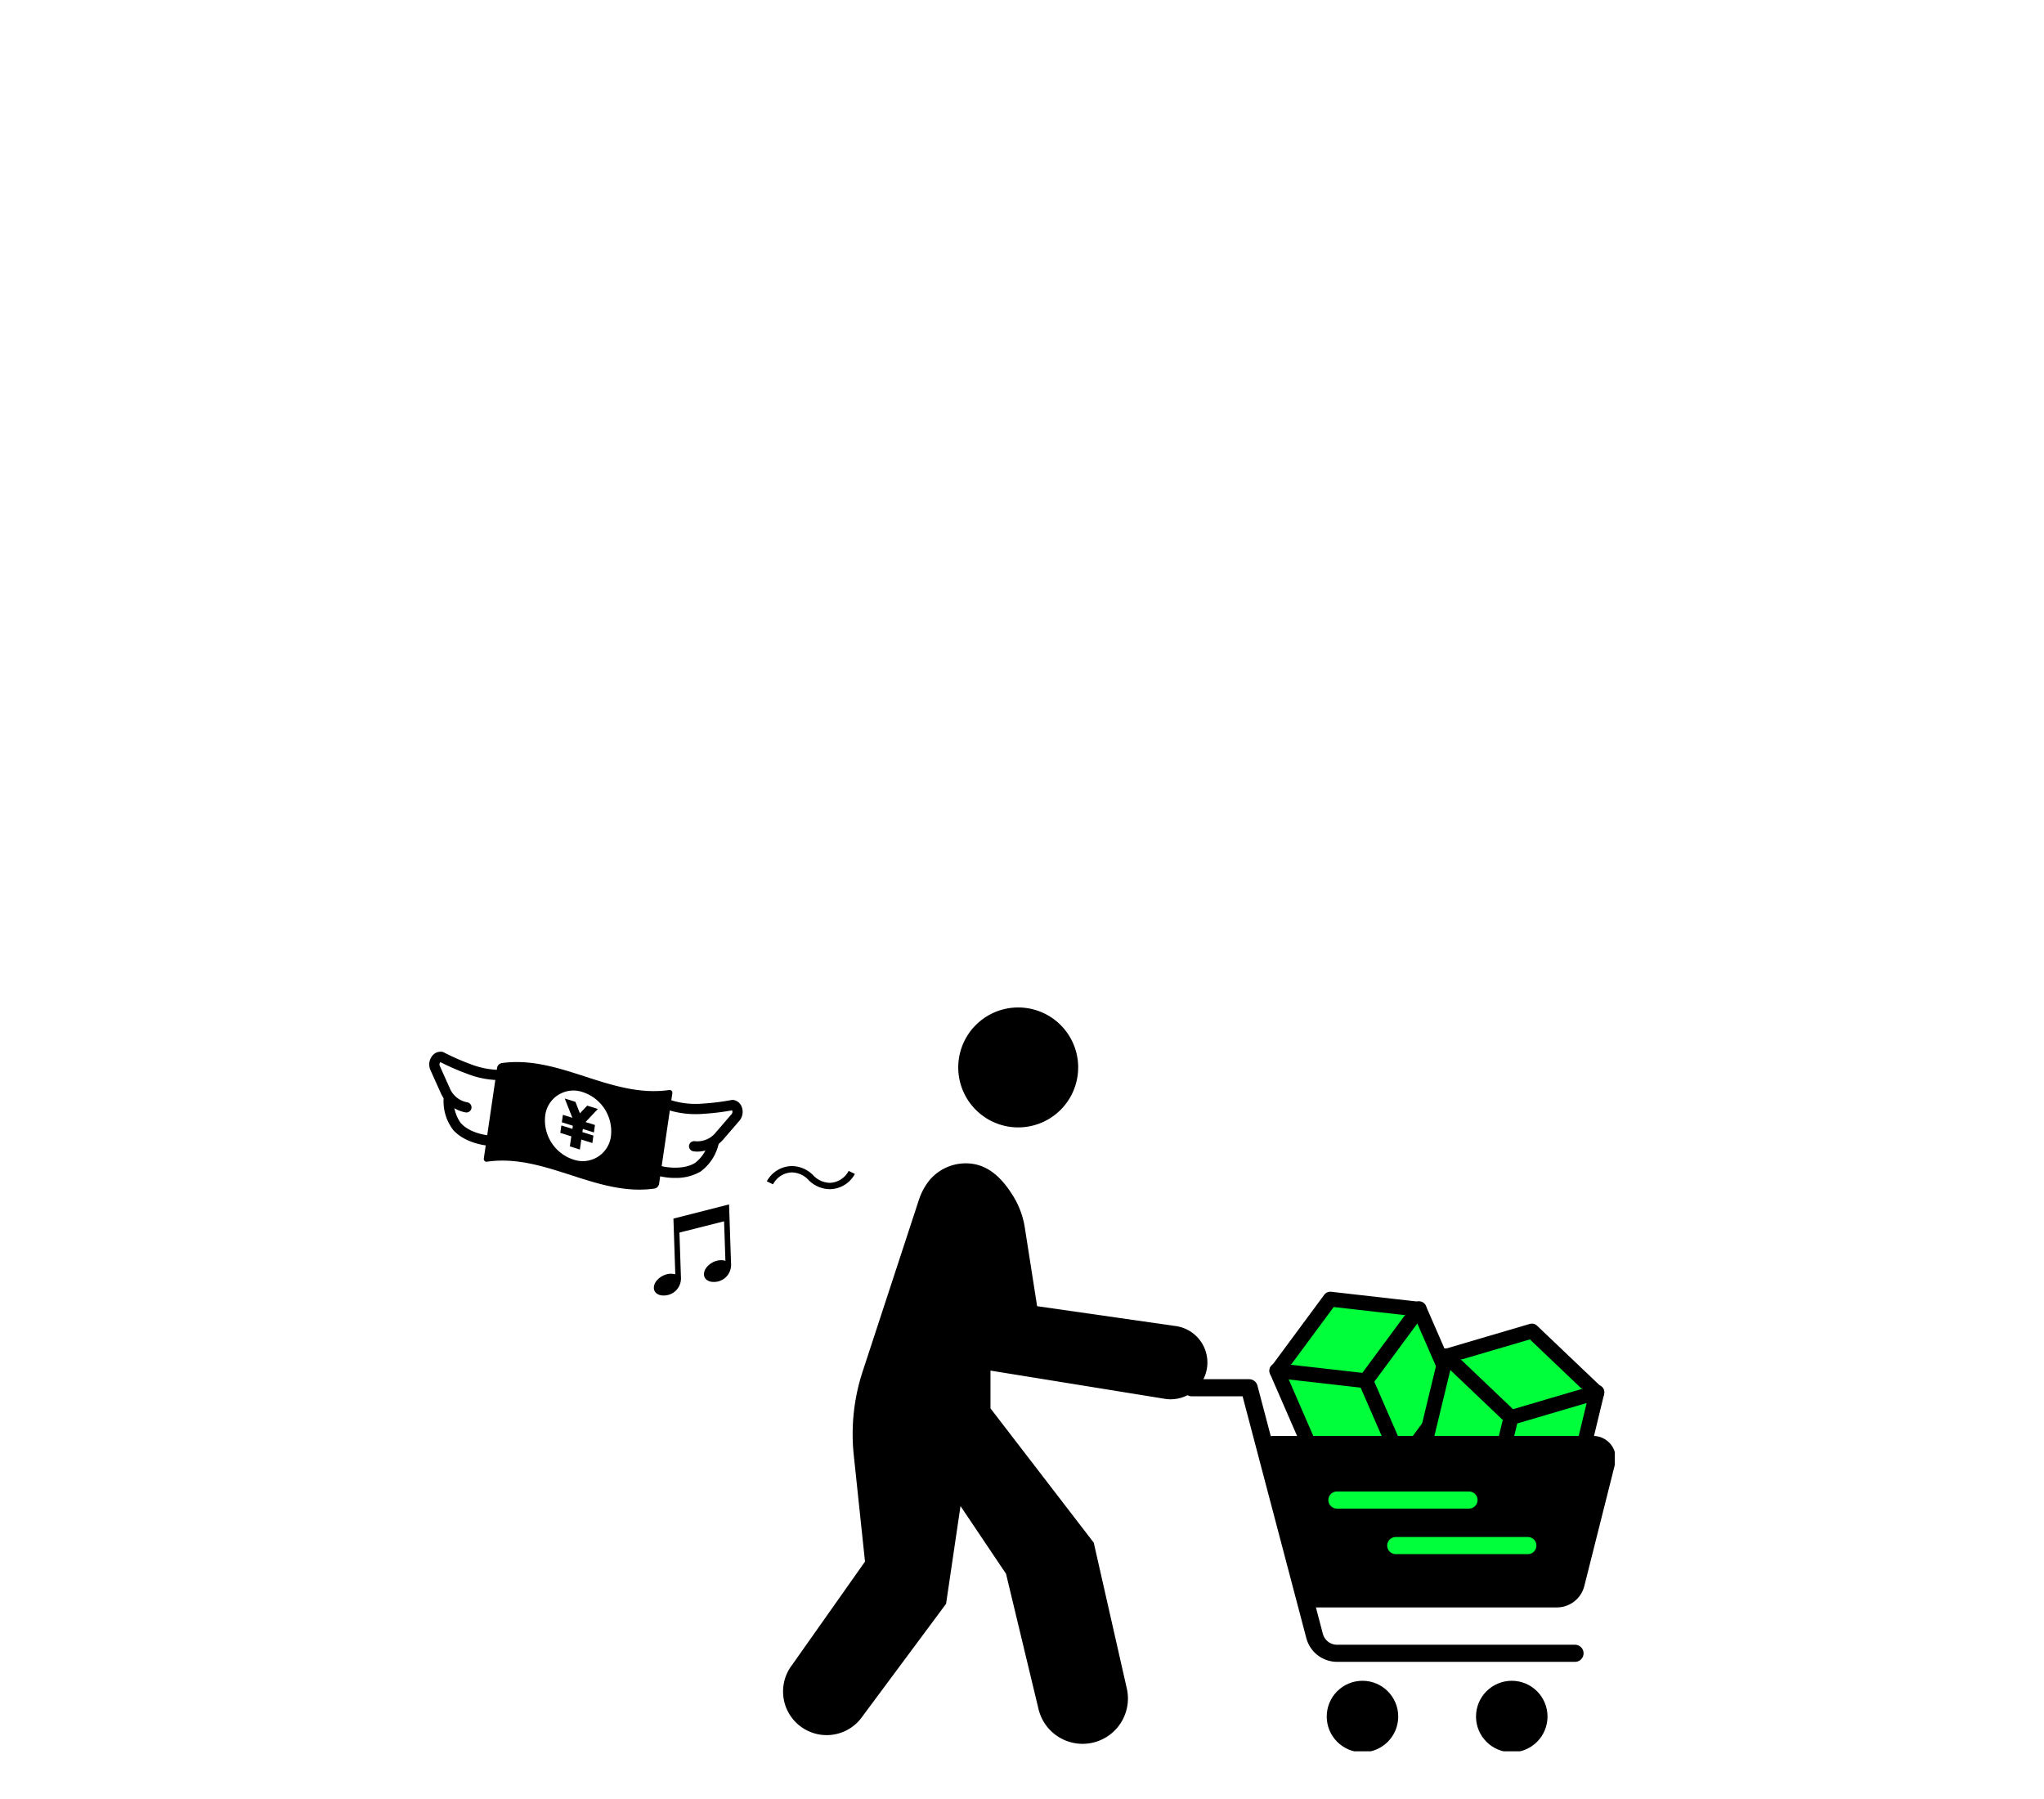 <svg xmlns="http://www.w3.org/2000/svg" xmlns:xlink="http://www.w3.org/1999/xlink" width="300" height="264" viewBox="0 0 300 264">
  <defs>
    <clipPath id="clip-path">
      <rect id="Rectangle_47286" data-name="Rectangle 47286" width="300" height="264" transform="translate(38 4079)" fill="#fff" stroke="#707070" stroke-width="1"/>
    </clipPath>
    <clipPath id="clip-path-2">
      <rect id="Rectangle_45570" data-name="Rectangle 45570" width="174" height="109.157" fill="none"/>
    </clipPath>
  </defs>
  <g id="sp-slide8" transform="translate(-38 -4079)" clip-path="url(#clip-path)">
    <g id="Group_21050" data-name="Group 21050" transform="translate(101 4226.844)">
      <path id="Path_115181" data-name="Path 115181" d="M140.553,58.922,145.8,70.977l13.064,1.485,7.817-10.571-5.247-12.055L148.37,48.351Z" transform="translate(-16.127 -5.548)" fill="#00ff3b"/>
      <path id="Path_115182" data-name="Path 115182" d="M140.553,58.922,145.8,70.977l13.064,1.485,7.817-10.571-5.247-12.055L148.37,48.351Z" transform="translate(-16.127 -5.548)" fill="none" stroke="#000" stroke-linecap="round" stroke-linejoin="round" stroke-width="2.183"/>
      <path id="Path_115183" data-name="Path 115183" d="M140.513,59.023l13.063,1.484,7.817-10.571" transform="translate(-16.122 -5.73)" fill="#00ff3b"/>
      <path id="Path_115184" data-name="Path 115184" d="M140.513,59.023l13.063,1.484,7.817-10.571" transform="translate(-16.122 -5.73)" fill="none" stroke="#000" stroke-linecap="round" stroke-linejoin="round" stroke-width="2.183"/>
      <line id="Line_8731" data-name="Line 8731" x2="5.281" y2="12.136" transform="translate(137.454 54.778)" fill="#00ff3b"/>
      <line id="Line_8732" data-name="Line 8732" x2="5.281" y2="12.136" transform="translate(137.454 54.778)" fill="none" stroke="#000" stroke-linecap="round" stroke-linejoin="round" stroke-width="2.183"/>
      <path id="Path_115185" data-name="Path 115185" d="M168.171,57.352,165.079,70.13,174.6,79.2l12.612-3.712L190.3,62.707l-9.521-9.067Z" transform="translate(-18.941 -6.155)" fill="#00ff3b"/>
      <g id="Group_21045" data-name="Group 21045" transform="translate(0 0)">
        <g id="Group_21044" data-name="Group 21044" clip-path="url(#clip-path-2)">
          <path id="Path_115186" data-name="Path 115186" d="M168.171,57.352,165.079,70.13,174.6,79.2l12.612-3.712L190.3,62.707l-9.521-9.067Z" transform="translate(-18.941 -6.155)" fill="none" stroke="#000" stroke-linecap="round" stroke-linejoin="round" stroke-width="2.183"/>
        </g>
      </g>
      <path id="Path_115187" data-name="Path 115187" d="M168.595,57.736l9.521,9.067,12.612-3.712" transform="translate(-19.344 -6.625)" fill="#00ff3b"/>
      <g id="Group_21047" data-name="Group 21047" transform="translate(0 0)">
        <g id="Group_21046" data-name="Group 21046" clip-path="url(#clip-path-2)">
          <path id="Path_115188" data-name="Path 115188" d="M168.595,57.736l9.521,9.067,12.612-3.712" transform="translate(-19.344 -6.625)" fill="none" stroke="#000" stroke-linecap="round" stroke-linejoin="round" stroke-width="2.183"/>
        </g>
      </g>
      <line id="Line_8733" data-name="Line 8733" x1="3.113" y2="12.864" transform="translate(155.659 60.178)" fill="#00ff3b"/>
      <line id="Line_8734" data-name="Line 8734" x1="3.113" y2="12.864" transform="translate(155.659 60.178)" fill="none" stroke="#000" stroke-linecap="round" stroke-linejoin="round" stroke-width="2.183"/>
      <g id="Group_21049" data-name="Group 21049" transform="translate(0 0)">
        <g id="Group_21048" data-name="Group 21048" clip-path="url(#clip-path-2)">
          <path id="Path_115189" data-name="Path 115189" d="M139.87,72.449h47.023a2.045,2.045,0,0,1,1.983,2.543l-4.51,17.91a2.907,2.907,0,0,1-2.82,2.2H144.7" transform="translate(-16.048 -8.313)"/>
          <path id="Path_115190" data-name="Path 115190" d="M139.87,72.449h47.023a2.045,2.045,0,0,1,1.983,2.543l-4.51,17.91a2.907,2.907,0,0,1-2.82,2.2H144.7" transform="translate(-16.048 -8.313)" fill="none" stroke="#000" stroke-linecap="round" stroke-linejoin="round" stroke-width="2.508"/>
          <path id="Path_115191" data-name="Path 115191" d="M126.424,63.039h8.425l9.6,36.42a3.417,3.417,0,0,0,3.3,2.547h34.924" transform="translate(-14.506 -7.233)" fill="none" stroke="#000" stroke-linecap="round" stroke-linejoin="round" stroke-width="2.508"/>
          <line id="Line_8735" data-name="Line 8735" x2="19.393" transform="translate(133.217 72.284)" fill="none" stroke="#00ff3b" stroke-linecap="round" stroke-linejoin="round" stroke-width="2.508"/>
          <line id="Line_8736" data-name="Line 8736" x2="19.393" transform="translate(141.854 78.966)" fill="none" stroke="#00ff3b" stroke-linecap="round" stroke-linejoin="round" stroke-width="2.508"/>
          <path id="Path_115192" data-name="Path 115192" d="M158.2,117.024a3.993,3.993,0,1,1-3.993-3.993,3.992,3.992,0,0,1,3.993,3.993" transform="translate(-17.235 -12.969)"/>
          <circle id="Ellipse_528" data-name="Ellipse 528" cx="3.993" cy="3.993" r="3.993" transform="translate(132.979 100.062)" fill="none" stroke="#000" stroke-linecap="round" stroke-linejoin="round" stroke-width="2.508"/>
          <path id="Path_115193" data-name="Path 115193" d="M182.951,117.024a3.993,3.993,0,1,1-3.993-3.993,3.993,3.993,0,0,1,3.993,3.993" transform="translate(-20.075 -12.969)"/>
          <circle id="Ellipse_529" data-name="Ellipse 529" cx="3.993" cy="3.993" r="3.993" transform="translate(154.89 100.062)" fill="none" stroke="#000" stroke-linecap="round" stroke-linejoin="round" stroke-width="2.508"/>
          <path id="Path_115194" data-name="Path 115194" d="M105.307,8.8A8.8,8.8,0,1,1,96.51,0a8.8,8.8,0,0,1,8.8,8.8" transform="translate(-10.064 0)"/>
          <path id="Path_115195" data-name="Path 115195" d="M78.639,31.108,70.353,56.384A29.48,29.48,0,0,0,69.03,68.457L70.7,84.281,60,99.444a6.4,6.4,0,1,0,10.374,7.488L82.6,90.473l2.118-14.34L91.4,86.073l4.755,19.8a6.654,6.654,0,0,0,12.979-2.94l-4.859-21.426L89.116,61.793V56.252l25.4,4.11A5.4,5.4,0,1,0,116.187,49.7L95.961,46.8l-1.8-11.5a12.5,12.5,0,0,0-1.717-4.668c-1.287-2.073-3.085-4.213-5.77-4.693a6.96,6.96,0,0,0-6.464,2.321,9.087,9.087,0,0,0-1.569,2.845" transform="translate(-6.743 -2.964)"/>
          <path id="Path_115196" data-name="Path 115196" d="M40.267,34.853l7.9-2.01.291,8.668a2.369,2.369,0,0,1-2.412,2.4c-.626.021-1.277-.3-1.3-.963-.033-.967,1.176-1.92,2.291-1.957a2,2,0,0,1,.863.149l-.208-6.164L40.874,36.7l.229,6.8a2.37,2.37,0,0,1-2.412,2.4c-.626.021-1.277-.3-1.3-.964-.033-.966,1.174-1.919,2.29-1.956a2,2,0,0,1,.863.148Z" transform="translate(-4.29 -3.768)"/>
          <path id="Path_115197" data-name="Path 115197" d="M40.267,34.853l7.9-2.01.291,8.668a2.369,2.369,0,0,1-2.412,2.4c-.626.021-1.277-.3-1.3-.963-.033-.967,1.176-1.92,2.291-1.957a2,2,0,0,1,.863.149l-.208-6.164L40.874,36.7l.229,6.8a2.37,2.37,0,0,1-2.412,2.4c-.626.021-1.277-.3-1.3-.964-.033-.966,1.174-1.919,2.29-1.956a2,2,0,0,1,.863.148Z" transform="translate(-4.29 -3.768)" fill="none" stroke="#000" stroke-width="0.268"/>
          <path id="Path_115198" data-name="Path 115198" d="M68.894,27.444a4.241,4.241,0,0,1-3.67,2.239,4.431,4.431,0,0,1-3.147-1.359,3.423,3.423,0,0,0-2.457-1.1,3.227,3.227,0,0,0-2.738,1.747l-.917-.439a4.238,4.238,0,0,1,3.669-2.24,4.431,4.431,0,0,1,3.148,1.359,3.443,3.443,0,0,0,2.456,1.1A3.227,3.227,0,0,0,67.977,27Z" transform="translate(-6.421 -3.017)"/>
          <path id="Path_115199" data-name="Path 115199" d="M36.206,13.16C27.66,14.366,20.222,8,11.677,9.2A.849.849,0,0,0,11,9.869L9.049,23.191a.41.41,0,0,0,.512.473c8.545-1.207,15.983,5.161,24.529,3.954a.846.846,0,0,0,.678-.665l1.949-13.322a.41.41,0,0,0-.512-.472M22.161,23.349a6.057,6.057,0,0,1-4.111-6.369,4.169,4.169,0,0,1,5.556-3.506,6.057,6.057,0,0,1,4.111,6.37,4.168,4.168,0,0,1-5.556,3.5" transform="translate(-1.038 -1.039)"/>
          <path id="Path_115200" data-name="Path 115200" d="M23.131,22.115l.215-1.471q-.809-.26-1.62-.509.081-.546.16-1.092.811.247,1.62.509c.022-.154.045-.308.067-.463-.539-.173-1.079-.343-1.62-.508q.08-.546.16-1.092.692.211,1.383.433-.555-1.42-1.112-2.829c.522.158,1.044.322,1.564.49l.659,1.686,1.069-1.13c.521.167,1.042.332,1.564.49q-.9.965-1.806,1.918c.46.147.921.292,1.383.432q-.08.547-.16,1.092c-.54-.164-1.08-.336-1.619-.508-.023.154-.045.308-.068.462q.81.26,1.62.509-.08.546-.16,1.092c-.54-.164-1.08-.336-1.619-.508L24.6,22.587l-1.465-.472" transform="translate(-2.493 -1.732)"/>
          <path id="Path_115201" data-name="Path 115201" d="M5.463,16.251a.943.943,0,0,1-.111-.008,5,5,0,0,1-3.74-3.02L.169,10.011A2.019,2.019,0,0,1,.4,7.995a1.557,1.557,0,0,1,1.487-.647.727.727,0,0,1,.241.079,34.18,34.18,0,0,0,3.852,1.7,12.393,12.393,0,0,0,4.538.88.738.738,0,0,1,.806.688.749.749,0,0,1-.683.807,13.387,13.387,0,0,1-5.163-.962A34.7,34.7,0,0,1,1.636,8.86a.389.389,0,0,0-.085.125.5.5,0,0,0-.013.412l1.443,3.212a3.455,3.455,0,0,0,2.59,2.149.751.751,0,0,1-.108,1.493" transform="translate(0 -0.841)"/>
          <path id="Path_115202" data-name="Path 115202" d="M9.353,21.952h-.03c-.146-.006-3.585-.169-5.548-2.357A6.939,6.939,0,0,1,2.388,14.9a.766.766,0,0,1,.806-.687.752.752,0,0,1,.691.806,5.5,5.5,0,0,0,1.01,3.568c1.534,1.71,4.462,1.858,4.491,1.859a.751.751,0,0,1-.032,1.5" transform="translate(-0.272 -1.631)"/>
          <path id="Path_115203" data-name="Path 115203" d="M43.876,22.912a4.459,4.459,0,0,1-.622-.045.751.751,0,0,1-.635-.851.762.762,0,0,1,.852-.635,3.459,3.459,0,0,0,3.1-1.318l2.3-2.664a.5.5,0,0,0,.106-.4.406.406,0,0,0-.048-.144,34.872,34.872,0,0,1-4.162.507,13.554,13.554,0,0,1-5.223-.559.75.75,0,0,1,.546-1.4,12.174,12.174,0,0,0,4.6.457,33.8,33.8,0,0,0,4.176-.523.911.911,0,0,1,.255-.006,1.573,1.573,0,0,1,1.238,1.048,2.015,2.015,0,0,1-.351,2l-2.3,2.664a5.128,5.128,0,0,1-3.828,1.868" transform="translate(-4.483 -1.759)"/>
          <path id="Path_115204" data-name="Path 115204" d="M40.407,27.49a9.994,9.994,0,0,1-2.278-.255.75.75,0,0,1,.37-1.454c.028.006,2.877.7,4.835-.5a5.5,5.5,0,0,0,1.991-3.129.751.751,0,0,1,1.468.316,6.957,6.957,0,0,1-2.674,4.094,7.141,7.141,0,0,1-3.712.924" transform="translate(-4.31 -2.474)"/>
        </g>
      </g>
    </g>
  </g>
</svg>
